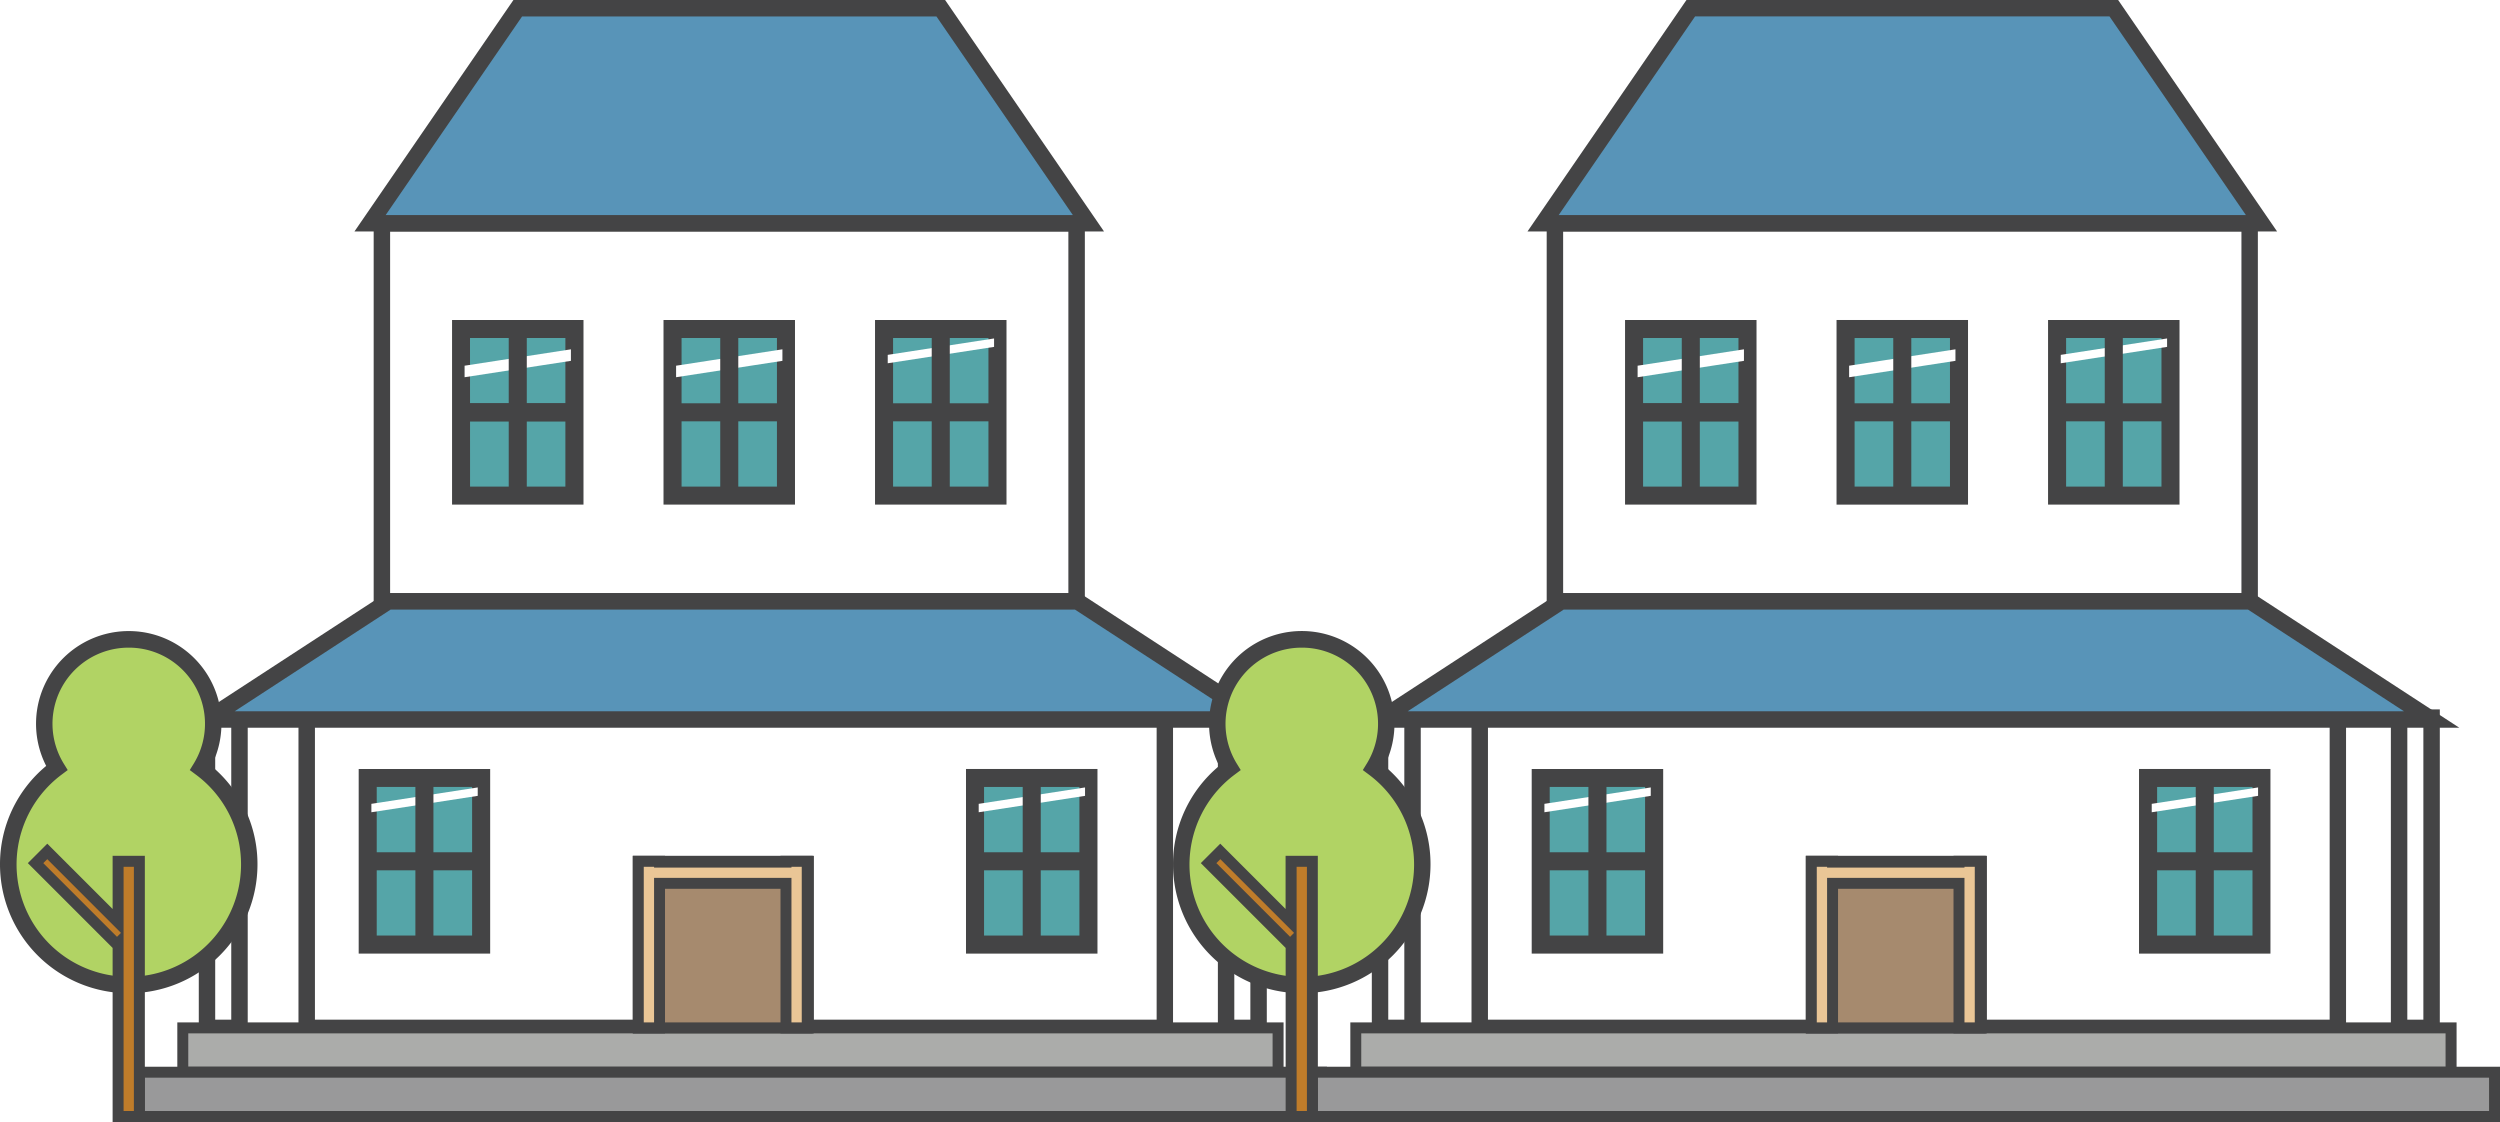 <svg xmlns="http://www.w3.org/2000/svg" width="196.327" height="88.11" viewBox="0 0 196.327 88.11">
  <defs>
    <style>
      .cf28c945-ebae-495d-adc6-449c35a8b6c7 {
        isolation: isolate;
      }

      .\30 e384838-d2a0-4171-b9d4-bb7fb144004b {
        fill: #fff;
      }

      .da1c82ea-7700-4d76-a1a9-17fa78285136 {
        fill: #444445;
      }

      .\37 306f5da-bf9b-471b-ab48-7a1a9d9722a2 {
        fill: #55a5a8;
      }

      .e3388a13-dadb-4b53-8f82-ecdedab47d91 {
        fill: #7896b5;
      }

      .eb0e20ee-223a-42c7-bb71-b38182eb3f48 {
        fill: #5894b8;
      }

      .\31 16865de-baa1-4a6a-b6bf-c92a0f3aeba4 {
        mix-blend-mode: soft-light;
      }

      .\38 6c03b8c-2301-4a9e-8991-7ba4a2f45dfa {
        fill: #abacaa;
      }

      .\32 7c76e3d-3585-42d3-98db-78a690b3695b {
        fill: #a68a6e;
      }

      .\38 24c2ceb-ee8b-493a-8a7f-6a03790bd5f5 {
        fill: #eac696;
      }

      .\36 cef27ad-064e-4e33-af19-c21cedc3635d {
        fill: #b1d364;
      }

      .e5bea859-ca94-4a7e-9128-68c196ef7ed2 {
        fill: #99999a;
      }

      .d53a9588-bea1-4483-84a1-e96286ae0d65 {
        fill: #bf7c2a;
      }
    </style>
  </defs>
  <title>mortgage</title>
  <g class="cf28c945-ebae-495d-adc6-449c35a8b6c7">
    <g id="0a6d0137-f573-472c-ac44-22bd7eb57137" data-name="Layer 1">
      <g>
        <g>
          <rect class="0e384838-d2a0-4171-b9d4-bb7fb144004b" x="29.99" y="17.533" width="54.558" height="29.692"/>
          <path class="da1c82ea-7700-4d76-a1a9-17fa78285136" d="M85.194,47.87H29.345V16.887H85.194ZM30.636,46.579H83.9v-28.4H30.636Z"/>
        </g>
        <g>
          <rect class="0e384838-d2a0-4171-b9d4-bb7fb144004b" x="24.086" y="56.354" width="67.387" height="24.366"/>
          <path class="da1c82ea-7700-4d76-a1a9-17fa78285136" d="M92.119,81.366H23.44V55.709H92.119ZM24.732,80.075h66.1V57h-66.1Z"/>
        </g>
        <g>
          <rect class="0e384838-d2a0-4171-b9d4-bb7fb144004b" x="16.257" y="56.354" width="2.552" height="24.366"/>
          <path class="da1c82ea-7700-4d76-a1a9-17fa78285136" d="M19.454,81.366H15.611V55.709h3.843ZM16.9,80.075h1.261V57H16.9Z"/>
        </g>
        <g>
          <rect class="0e384838-d2a0-4171-b9d4-bb7fb144004b" x="96.286" y="56.354" width="2.552" height="24.366"/>
          <path class="da1c82ea-7700-4d76-a1a9-17fa78285136" d="M99.483,81.366H95.641V55.709h3.843Zm-2.552-1.291h1.261V57H96.932Z"/>
        </g>
        <g>
          <g>
            <rect class="7306f5da-bf9b-471b-ab48-7a1a9d9722a2" x="36.206" y="25.837" width="8.907" height="13.083"/>
            <path class="da1c82ea-7700-4d76-a1a9-17fa78285136" d="M45.544,39.351H35.776V25.407h9.768Zm-8.907-.861h8.047V26.268H36.637Z"/>
          </g>
          <g>
            <path class="e3388a13-dadb-4b53-8f82-ecdedab47d91" d="M45.392,39.2H35.928V25.559h9.464Zm-8.908-.557h8.351V26.116H36.484Z"/>
            <path class="da1c82ea-7700-4d76-a1a9-17fa78285136" d="M45.822,39.629H35.5v-14.5H45.822Zm-8.908-1.417H44.4V26.546h-7.49Z"/>
          </g>
        </g>
        <g>
          <g>
            <rect class="7306f5da-bf9b-471b-ab48-7a1a9d9722a2" x="52.815" y="25.837" width="8.908" height="13.083"/>
            <path class="da1c82ea-7700-4d76-a1a9-17fa78285136" d="M62.153,39.351H52.385V25.407h9.768Zm-8.908-.861h8.047V26.268H53.246Z"/>
          </g>
          <g>
            <path class="e3388a13-dadb-4b53-8f82-ecdedab47d91" d="M62,39.2H52.537V25.559H62Zm-8.907-.557h8.351V26.116H53.094Z"/>
            <path class="da1c82ea-7700-4d76-a1a9-17fa78285136" d="M62.431,39.629H52.106v-14.5H62.431Zm-8.907-1.417h7.49V26.546h-7.49Z"/>
          </g>
        </g>
        <g>
          <g>
            <rect class="7306f5da-bf9b-471b-ab48-7a1a9d9722a2" x="69.425" y="25.837" width="8.907" height="13.083"/>
            <path class="da1c82ea-7700-4d76-a1a9-17fa78285136" d="M78.762,39.351H68.994V25.407h9.768Zm-8.907-.861H77.9V26.268H69.855Z"/>
          </g>
          <g>
            <path class="e3388a13-dadb-4b53-8f82-ecdedab47d91" d="M78.61,39.2H69.146V25.559H78.61ZM69.7,38.642h8.35V26.116H69.7Z"/>
            <path class="da1c82ea-7700-4d76-a1a9-17fa78285136" d="M79.041,39.629H68.716v-14.5H79.041Zm-8.907-1.417h7.49V26.546h-7.49Z"/>
          </g>
        </g>
        <g>
          <g>
            <line class="7306f5da-bf9b-471b-ab48-7a1a9d9722a2" x1="36.206" y1="32.379" x2="45.114" y2="32.379"/>
            <rect class="da1c82ea-7700-4d76-a1a9-17fa78285136" x="36.206" y="31.948" width="8.907" height="0.861"/>
          </g>
          <g>
            <rect class="e3388a13-dadb-4b53-8f82-ecdedab47d91" x="36.206" y="32.1" width="8.907" height="0.557"/>
            <rect class="da1c82ea-7700-4d76-a1a9-17fa78285136" x="35.776" y="31.67" width="9.768" height="1.417"/>
          </g>
        </g>
        <g>
          <g>
            <line class="7306f5da-bf9b-471b-ab48-7a1a9d9722a2" x1="36.206" y1="32.379" x2="45.114" y2="32.379"/>
            <rect class="da1c82ea-7700-4d76-a1a9-17fa78285136" x="36.206" y="31.948" width="8.907" height="0.861"/>
          </g>
          <g>
            <rect class="e3388a13-dadb-4b53-8f82-ecdedab47d91" x="36.206" y="32.1" width="8.907" height="0.557"/>
            <rect class="da1c82ea-7700-4d76-a1a9-17fa78285136" x="35.776" y="31.67" width="9.768" height="1.417"/>
          </g>
        </g>
        <g>
          <g>
            <line class="7306f5da-bf9b-471b-ab48-7a1a9d9722a2" x1="52.815" y1="32.379" x2="61.723" y2="32.379"/>
            <rect class="da1c82ea-7700-4d76-a1a9-17fa78285136" x="52.815" y="31.948" width="8.908" height="0.861"/>
          </g>
          <g>
            <rect class="e3388a13-dadb-4b53-8f82-ecdedab47d91" x="52.815" y="32.1" width="8.908" height="0.557"/>
            <rect class="da1c82ea-7700-4d76-a1a9-17fa78285136" x="52.385" y="31.67" width="9.768" height="1.417"/>
          </g>
        </g>
        <g>
          <g>
            <line class="7306f5da-bf9b-471b-ab48-7a1a9d9722a2" x1="78.332" y1="32.379" x2="69.425" y2="32.379"/>
            <rect class="da1c82ea-7700-4d76-a1a9-17fa78285136" x="69.425" y="31.948" width="8.907" height="0.861"/>
          </g>
          <g>
            <rect class="e3388a13-dadb-4b53-8f82-ecdedab47d91" x="69.425" y="32.1" width="8.907" height="0.557"/>
            <rect class="da1c82ea-7700-4d76-a1a9-17fa78285136" x="68.994" y="31.67" width="9.768" height="1.417"/>
          </g>
        </g>
        <g>
          <polygon class="eb0e20ee-223a-42c7-bb71-b38182eb3f48" points="73.878 0.646 57.269 0.646 40.66 0.646 29.062 17.533 57.269 17.533 85.476 17.533 73.878 0.646"/>
          <path class="da1c82ea-7700-4d76-a1a9-17fa78285136" d="M86.7,18.178H27.835L40.32,0h33.9ZM30.288,16.887H84.25L73.539,1.291H41Z"/>
        </g>
        <g>
          <polygon class="eb0e20ee-223a-42c7-bb71-b38182eb3f48" points="84.607 47.225 71.246 47.225 64.228 47.225 50.867 47.225 30.488 47.225 16.257 56.503 50.867 56.503 64.228 56.503 85.476 56.503 98.838 56.503 84.607 47.225"/>
          <path class="da1c82ea-7700-4d76-a1a9-17fa78285136" d="M101.01,57.148H14.085L30.3,46.579H84.8ZM18.429,55.857H96.666L84.415,47.87H30.68Z"/>
        </g>
        <g class="116865de-baa1-4a6a-b6bf-c92a0f3aeba4">
          <polygon class="0e384838-d2a0-4171-b9d4-bb7fb144004b" points="69.714 27.867 69.714 28.528 78.065 27.241 78.065 26.579 69.714 27.867"/>
        </g>
        <g class="116865de-baa1-4a6a-b6bf-c92a0f3aeba4">
          <polygon class="0e384838-d2a0-4171-b9d4-bb7fb144004b" points="53.094 29.624 61.444 28.337 61.444 27.432 53.094 28.719 53.094 29.624"/>
        </g>
        <g class="116865de-baa1-4a6a-b6bf-c92a0f3aeba4">
          <polygon class="0e384838-d2a0-4171-b9d4-bb7fb144004b" points="36.484 29.624 44.835 28.337 44.835 27.432 36.484 28.719 36.484 29.624"/>
        </g>
        <g>
          <g>
            <line class="7306f5da-bf9b-471b-ab48-7a1a9d9722a2" x1="73.878" y1="25.837" x2="73.878" y2="38.92"/>
            <rect class="da1c82ea-7700-4d76-a1a9-17fa78285136" x="73.448" y="25.837" width="0.861" height="13.083"/>
          </g>
          <g>
            <rect class="e3388a13-dadb-4b53-8f82-ecdedab47d91" x="73.6" y="25.837" width="0.557" height="13.083"/>
            <rect class="da1c82ea-7700-4d76-a1a9-17fa78285136" x="73.169" y="25.407" width="1.418" height="13.944"/>
          </g>
        </g>
        <g>
          <g>
            <rect class="7306f5da-bf9b-471b-ab48-7a1a9d9722a2" x="76.569" y="61.096" width="8.907" height="13.083"/>
            <path class="da1c82ea-7700-4d76-a1a9-17fa78285136" d="M85.907,74.609H76.139V60.666h9.768ZM77,73.749h8.047V61.526H77Z"/>
          </g>
          <g>
            <path class="e3388a13-dadb-4b53-8f82-ecdedab47d91" d="M85.755,74.457H76.29V60.818h9.464ZM76.847,73.9H85.2V61.375H76.847Z"/>
            <path class="da1c82ea-7700-4d76-a1a9-17fa78285136" d="M86.185,74.888H75.86v-14.5H86.185ZM77.278,73.47h7.49V61.8h-7.49Z"/>
          </g>
        </g>
        <g>
          <g>
            <line class="7306f5da-bf9b-471b-ab48-7a1a9d9722a2" x1="85.476" y1="67.638" x2="76.569" y2="67.638"/>
            <rect class="da1c82ea-7700-4d76-a1a9-17fa78285136" x="76.569" y="67.207" width="8.908" height="0.861"/>
          </g>
          <g>
            <rect class="e3388a13-dadb-4b53-8f82-ecdedab47d91" x="76.569" y="67.359" width="8.907" height="0.557"/>
            <rect class="da1c82ea-7700-4d76-a1a9-17fa78285136" x="76.139" y="66.929" width="9.768" height="1.418"/>
          </g>
        </g>
        <g class="116865de-baa1-4a6a-b6bf-c92a0f3aeba4">
          <polygon class="0e384838-d2a0-4171-b9d4-bb7fb144004b" points="76.858 63.126 76.858 63.787 85.209 62.499 85.209 61.838 76.858 63.126"/>
        </g>
        <g>
          <g>
            <line class="e3388a13-dadb-4b53-8f82-ecdedab47d91" x1="81.023" y1="61.096" x2="81.023" y2="74.179"/>
            <rect class="da1c82ea-7700-4d76-a1a9-17fa78285136" x="80.592" y="61.096" width="0.861" height="13.083"/>
          </g>
          <g>
            <rect class="e3388a13-dadb-4b53-8f82-ecdedab47d91" x="80.744" y="61.096" width="0.557" height="13.083"/>
            <rect class="da1c82ea-7700-4d76-a1a9-17fa78285136" x="80.314" y="60.666" width="1.418" height="13.944"/>
          </g>
        </g>
        <g>
          <g>
            <rect class="7306f5da-bf9b-471b-ab48-7a1a9d9722a2" x="28.876" y="61.096" width="8.908" height="13.083"/>
            <path class="da1c82ea-7700-4d76-a1a9-17fa78285136" d="M38.214,74.609H28.446V60.666h9.768Zm-8.908-.861h8.047V61.526H29.307Z"/>
          </g>
          <g>
            <path class="e3388a13-dadb-4b53-8f82-ecdedab47d91" d="M38.062,74.457H28.6V60.818h9.464ZM29.155,73.9h8.351V61.375H29.155Z"/>
            <path class="da1c82ea-7700-4d76-a1a9-17fa78285136" d="M38.493,74.888H28.168v-14.5H38.493ZM29.585,73.47h7.49V61.8h-7.49Z"/>
          </g>
        </g>
        <g>
          <g>
            <line class="7306f5da-bf9b-471b-ab48-7a1a9d9722a2" x1="37.784" y1="67.638" x2="28.876" y2="67.638"/>
            <rect class="da1c82ea-7700-4d76-a1a9-17fa78285136" x="28.876" y="67.207" width="8.908" height="0.861"/>
          </g>
          <g>
            <rect class="e3388a13-dadb-4b53-8f82-ecdedab47d91" x="28.876" y="67.359" width="8.908" height="0.557"/>
            <rect class="da1c82ea-7700-4d76-a1a9-17fa78285136" x="28.446" y="66.929" width="9.768" height="1.418"/>
          </g>
        </g>
        <g class="116865de-baa1-4a6a-b6bf-c92a0f3aeba4">
          <polygon class="0e384838-d2a0-4171-b9d4-bb7fb144004b" points="29.165 63.126 29.165 63.787 37.516 62.499 37.516 61.838 29.165 63.126"/>
        </g>
        <g>
          <g>
            <line class="e3388a13-dadb-4b53-8f82-ecdedab47d91" x1="33.33" y1="61.096" x2="33.33" y2="74.179"/>
            <rect class="da1c82ea-7700-4d76-a1a9-17fa78285136" x="32.9" y="61.096" width="0.861" height="13.083"/>
          </g>
          <g>
            <rect class="e3388a13-dadb-4b53-8f82-ecdedab47d91" x="33.052" y="61.096" width="0.556" height="13.083"/>
            <rect class="da1c82ea-7700-4d76-a1a9-17fa78285136" x="32.621" y="60.666" width="1.417" height="13.944"/>
          </g>
        </g>
        <g>
          <g>
            <line class="7306f5da-bf9b-471b-ab48-7a1a9d9722a2" x1="57.269" y1="25.837" x2="57.269" y2="38.92"/>
            <rect class="da1c82ea-7700-4d76-a1a9-17fa78285136" x="56.839" y="25.837" width="0.861" height="13.083"/>
          </g>
          <g>
            <rect class="e3388a13-dadb-4b53-8f82-ecdedab47d91" x="56.991" y="25.837" width="0.556" height="13.083"/>
            <rect class="da1c82ea-7700-4d76-a1a9-17fa78285136" x="56.561" y="25.407" width="1.417" height="13.944"/>
          </g>
        </g>
        <g>
          <g>
            <line class="7306f5da-bf9b-471b-ab48-7a1a9d9722a2" x1="40.66" y1="25.837" x2="40.66" y2="38.92"/>
            <rect class="da1c82ea-7700-4d76-a1a9-17fa78285136" x="40.23" y="25.837" width="0.861" height="13.083"/>
          </g>
          <g>
            <rect class="e3388a13-dadb-4b53-8f82-ecdedab47d91" x="40.381" y="25.837" width="0.557" height="13.083"/>
            <rect class="da1c82ea-7700-4d76-a1a9-17fa78285136" x="39.951" y="25.407" width="1.418" height="13.944"/>
          </g>
        </g>
        <g>
          <rect class="86c03b8c-2301-4a9e-8991-7ba4a2f45dfa" x="14.355" y="80.72" width="86.013" height="3.479"/>
          <path class="da1c82ea-7700-4d76-a1a9-17fa78285136" d="M100.8,84.63H13.925V80.29H100.8ZM14.785,83.77H99.938V81.151H14.785Z"/>
        </g>
        <g>
          <rect class="27c76e3d-3585-42d3-98db-78a690b3695b" x="50.124" y="67.638" width="13.361" height="13.083"/>
          <path class="da1c82ea-7700-4d76-a1a9-17fa78285136" d="M63.916,81.151H49.694V67.207H63.916ZM50.555,80.29h12.5V68.068h-12.5Z"/>
        </g>
        <g>
          <polygon class="824c2ceb-ee8b-493a-8a7f-6a03790bd5f5" points="61.723 67.638 61.723 67.702 51.794 67.702 51.794 67.638 50.124 67.638 50.124 80.72 51.794 80.72 51.794 69.373 61.723 69.373 61.723 80.72 63.393 80.72 63.393 67.638 61.723 67.638"/>
          <path class="da1c82ea-7700-4d76-a1a9-17fa78285136" d="M63.823,81.151H61.293V69.8H52.224V81.151H49.694V67.207h2.531v.065h9.068v-.065h2.531Zm-1.67-.861h.809V68.068h-.809v.065H51.364v-.065h-.809V80.29h.809V68.942h10.79Z"/>
        </g>
        <g>
          <path class="6cef27ad-064e-4e33-af19-c21cedc3635d" d="M15.761,60.314a6.634,6.634,0,1,0-11.3,0,9.464,9.464,0,1,0,11.3,0Z"/>
          <path class="da1c82ea-7700-4d76-a1a9-17fa78285136" d="M10.11,78A10.121,10.121,0,0,1,0,67.893a10.01,10.01,0,0,1,3.627-7.744,7.28,7.28,0,1,1,12.967,0,10.01,10.01,0,0,1,3.626,7.744A10.121,10.121,0,0,1,10.11,78Zm0-27.14a5.979,5.979,0,0,0-5.1,9.114l.308.5-.472.353a8.814,8.814,0,1,0,14.083,7.062,8.744,8.744,0,0,0-3.554-7.062l-.472-.353.308-.5a5.979,5.979,0,0,0-5.1-9.114Z"/>
        </g>
        <g>
          <g>
            <rect class="e5bea859-ca94-4a7e-9128-68c196ef7ed2" x="10.945" y="84.2" width="92.833" height="3.48"/>
            <path class="da1c82ea-7700-4d76-a1a9-17fa78285136" d="M104.208,88.11H10.514V83.77h93.694Zm-92.833-.861h91.973V84.63H11.375Z"/>
          </g>
          <g>
            <polygon class="d53a9588-bea1-4483-84a1-e96286ae0d65" points="9.275 72.425 3.713 66.864 2.794 67.782 9.191 74.179 9.275 74.095 9.275 87.679 10.945 87.679 10.945 67.638 9.275 67.638 9.275 72.425"/>
            <path class="da1c82ea-7700-4d76-a1a9-17fa78285136" d="M11.375,88.11H8.844V74.441L2.186,67.782l1.527-1.527,5.131,5.131V67.207h2.531Zm-1.67-.861h.809V68.068H9.705ZM3.4,67.782l5.788,5.788.31-.31L3.713,67.472Z"/>
          </g>
        </g>
      </g>
      <g>
        <g>
          <rect class="0e384838-d2a0-4171-b9d4-bb7fb144004b" x="122.109" y="17.533" width="54.558" height="29.692"/>
          <path class="da1c82ea-7700-4d76-a1a9-17fa78285136" d="M177.313,47.87H121.463V16.887h55.849Zm-54.558-1.291h53.267v-28.4H122.754Z"/>
        </g>
        <g>
          <rect class="0e384838-d2a0-4171-b9d4-bb7fb144004b" x="116.205" y="56.354" width="67.387" height="24.366"/>
          <path class="da1c82ea-7700-4d76-a1a9-17fa78285136" d="M184.237,81.366H115.559V55.709h68.678ZM116.85,80.075h66.1V57h-66.1Z"/>
        </g>
        <g>
          <rect class="0e384838-d2a0-4171-b9d4-bb7fb144004b" x="108.376" y="56.354" width="2.552" height="24.366"/>
          <path class="da1c82ea-7700-4d76-a1a9-17fa78285136" d="M111.573,81.366H107.73V55.709h3.843Zm-2.552-1.291h1.261V57h-1.261Z"/>
        </g>
        <g>
          <rect class="0e384838-d2a0-4171-b9d4-bb7fb144004b" x="188.405" y="56.354" width="2.552" height="24.366"/>
          <path class="da1c82ea-7700-4d76-a1a9-17fa78285136" d="M191.6,81.366h-3.843V55.709H191.6Zm-2.552-1.291h1.261V57H189.05Z"/>
        </g>
        <g>
          <g>
            <rect class="7306f5da-bf9b-471b-ab48-7a1a9d9722a2" x="128.325" y="25.837" width="8.907" height="13.083"/>
            <path class="da1c82ea-7700-4d76-a1a9-17fa78285136" d="M137.663,39.351h-9.768V25.407h9.768Zm-8.907-.861H136.8V26.268h-8.047Z"/>
          </g>
          <g>
            <path class="e3388a13-dadb-4b53-8f82-ecdedab47d91" d="M137.511,39.2h-9.464V25.559h9.464Zm-8.908-.557h8.351V26.116H128.6Z"/>
            <path class="da1c82ea-7700-4d76-a1a9-17fa78285136" d="M137.941,39.629H127.616v-14.5h10.325Zm-8.908-1.417h7.49V26.546h-7.49Z"/>
          </g>
        </g>
        <g>
          <g>
            <rect class="7306f5da-bf9b-471b-ab48-7a1a9d9722a2" x="144.934" y="25.837" width="8.908" height="13.083"/>
            <path class="da1c82ea-7700-4d76-a1a9-17fa78285136" d="M154.272,39.351H144.5V25.407h9.768Zm-8.908-.861h8.047V26.268h-8.047Z"/>
          </g>
          <g>
            <path class="e3388a13-dadb-4b53-8f82-ecdedab47d91" d="M154.12,39.2h-9.464V25.559h9.464Zm-8.907-.557h8.351V26.116h-8.351Z"/>
            <path class="da1c82ea-7700-4d76-a1a9-17fa78285136" d="M154.55,39.629H144.225v-14.5H154.55Zm-8.907-1.417h7.49V26.546h-7.49Z"/>
          </g>
        </g>
        <g>
          <g>
            <rect class="7306f5da-bf9b-471b-ab48-7a1a9d9722a2" x="161.543" y="25.837" width="8.907" height="13.083"/>
            <path class="da1c82ea-7700-4d76-a1a9-17fa78285136" d="M170.881,39.351h-9.768V25.407h9.768Zm-8.907-.861h8.047V26.268h-8.047Z"/>
          </g>
          <g>
            <path class="e3388a13-dadb-4b53-8f82-ecdedab47d91" d="M170.729,39.2h-9.464V25.559h9.464Zm-8.907-.557h8.35V26.116h-8.35Z"/>
            <path class="da1c82ea-7700-4d76-a1a9-17fa78285136" d="M171.159,39.629H160.835v-14.5h10.325Zm-8.907-1.417h7.49V26.546h-7.49Z"/>
          </g>
        </g>
        <g>
          <g>
            <line class="7306f5da-bf9b-471b-ab48-7a1a9d9722a2" x1="128.325" y1="32.379" x2="137.232" y2="32.379"/>
            <rect class="da1c82ea-7700-4d76-a1a9-17fa78285136" x="128.325" y="31.948" width="8.907" height="0.861"/>
          </g>
          <g>
            <rect class="e3388a13-dadb-4b53-8f82-ecdedab47d91" x="128.325" y="32.1" width="8.907" height="0.557"/>
            <rect class="da1c82ea-7700-4d76-a1a9-17fa78285136" x="127.895" y="31.67" width="9.768" height="1.417"/>
          </g>
        </g>
        <g>
          <g>
            <line class="7306f5da-bf9b-471b-ab48-7a1a9d9722a2" x1="128.325" y1="32.379" x2="137.232" y2="32.379"/>
            <rect class="da1c82ea-7700-4d76-a1a9-17fa78285136" x="128.325" y="31.948" width="8.907" height="0.861"/>
          </g>
          <g>
            <rect class="e3388a13-dadb-4b53-8f82-ecdedab47d91" x="128.325" y="32.1" width="8.907" height="0.557"/>
            <rect class="da1c82ea-7700-4d76-a1a9-17fa78285136" x="127.895" y="31.67" width="9.768" height="1.417"/>
          </g>
        </g>
        <g>
          <g>
            <line class="7306f5da-bf9b-471b-ab48-7a1a9d9722a2" x1="144.934" y1="32.379" x2="153.842" y2="32.379"/>
            <rect class="da1c82ea-7700-4d76-a1a9-17fa78285136" x="144.934" y="31.948" width="8.908" height="0.861"/>
          </g>
          <g>
            <rect class="e3388a13-dadb-4b53-8f82-ecdedab47d91" x="144.934" y="32.1" width="8.908" height="0.557"/>
            <rect class="da1c82ea-7700-4d76-a1a9-17fa78285136" x="144.504" y="31.67" width="9.768" height="1.417"/>
          </g>
        </g>
        <g>
          <g>
            <line class="7306f5da-bf9b-471b-ab48-7a1a9d9722a2" x1="170.451" y1="32.379" x2="161.543" y2="32.379"/>
            <rect class="da1c82ea-7700-4d76-a1a9-17fa78285136" x="161.543" y="31.948" width="8.907" height="0.861"/>
          </g>
          <g>
            <rect class="e3388a13-dadb-4b53-8f82-ecdedab47d91" x="161.543" y="32.1" width="8.907" height="0.557"/>
            <rect class="da1c82ea-7700-4d76-a1a9-17fa78285136" x="161.113" y="31.67" width="9.768" height="1.417"/>
          </g>
        </g>
        <g>
          <polygon class="eb0e20ee-223a-42c7-bb71-b38182eb3f48" points="165.997 0.646 149.388 0.646 132.779 0.646 121.18 17.533 149.388 17.533 177.595 17.533 165.997 0.646"/>
          <path class="da1c82ea-7700-4d76-a1a9-17fa78285136" d="M178.822,18.178H119.954L132.439,0h33.9Zm-56.415-1.291h53.962l-10.711-15.6H133.118Z"/>
        </g>
        <g>
          <polygon class="eb0e20ee-223a-42c7-bb71-b38182eb3f48" points="176.726 47.225 163.365 47.225 156.347 47.225 142.985 47.225 122.606 47.225 108.376 56.503 142.985 56.503 156.347 56.503 177.595 56.503 190.956 56.503 176.726 47.225"/>
          <path class="da1c82ea-7700-4d76-a1a9-17fa78285136" d="M193.129,57.148H106.2l16.211-10.569h54.5Zm-82.581-1.291h78.237L176.534,47.87H122.8Z"/>
        </g>
        <g class="116865de-baa1-4a6a-b6bf-c92a0f3aeba4">
          <polygon class="0e384838-d2a0-4171-b9d4-bb7fb144004b" points="161.833 27.867 161.833 28.528 170.183 27.241 170.183 26.579 161.833 27.867"/>
        </g>
        <g class="116865de-baa1-4a6a-b6bf-c92a0f3aeba4">
          <polygon class="0e384838-d2a0-4171-b9d4-bb7fb144004b" points="145.212 29.624 153.563 28.337 153.563 27.432 145.212 28.719 145.212 29.624"/>
        </g>
        <g class="116865de-baa1-4a6a-b6bf-c92a0f3aeba4">
          <polygon class="0e384838-d2a0-4171-b9d4-bb7fb144004b" points="128.603 29.624 136.954 28.337 136.954 27.432 128.603 28.719 128.603 29.624"/>
        </g>
        <g>
          <g>
            <line class="7306f5da-bf9b-471b-ab48-7a1a9d9722a2" x1="165.997" y1="25.837" x2="165.997" y2="38.92"/>
            <rect class="da1c82ea-7700-4d76-a1a9-17fa78285136" x="165.567" y="25.837" width="0.861" height="13.083"/>
          </g>
          <g>
            <rect class="e3388a13-dadb-4b53-8f82-ecdedab47d91" x="165.718" y="25.837" width="0.557" height="13.083"/>
            <rect class="da1c82ea-7700-4d76-a1a9-17fa78285136" x="165.288" y="25.407" width="1.418" height="13.944"/>
          </g>
        </g>
        <g>
          <g>
            <rect class="7306f5da-bf9b-471b-ab48-7a1a9d9722a2" x="168.688" y="61.096" width="8.907" height="13.083"/>
            <path class="da1c82ea-7700-4d76-a1a9-17fa78285136" d="M178.025,74.609h-9.768V60.666h9.768Zm-8.908-.861h8.047V61.526h-8.047Z"/>
          </g>
          <g>
            <path class="e3388a13-dadb-4b53-8f82-ecdedab47d91" d="M177.874,74.457h-9.464V60.818h9.464Zm-8.908-.557h8.351V61.375h-8.351Z"/>
            <path class="da1c82ea-7700-4d76-a1a9-17fa78285136" d="M178.3,74.888H167.979v-14.5H178.3ZM169.4,73.47h7.49V61.8H169.4Z"/>
          </g>
        </g>
        <g>
          <g>
            <line class="7306f5da-bf9b-471b-ab48-7a1a9d9722a2" x1="177.595" y1="67.638" x2="168.688" y2="67.638"/>
            <rect class="da1c82ea-7700-4d76-a1a9-17fa78285136" x="168.688" y="67.207" width="8.908" height="0.861"/>
          </g>
          <g>
            <rect class="e3388a13-dadb-4b53-8f82-ecdedab47d91" x="168.688" y="67.359" width="8.907" height="0.557"/>
            <rect class="da1c82ea-7700-4d76-a1a9-17fa78285136" x="168.257" y="66.929" width="9.768" height="1.418"/>
          </g>
        </g>
        <g class="116865de-baa1-4a6a-b6bf-c92a0f3aeba4">
          <polygon class="0e384838-d2a0-4171-b9d4-bb7fb144004b" points="168.977 63.126 168.977 63.787 177.328 62.499 177.328 61.838 168.977 63.126"/>
        </g>
        <g>
          <g>
            <line class="e3388a13-dadb-4b53-8f82-ecdedab47d91" x1="173.141" y1="61.096" x2="173.141" y2="74.179"/>
            <rect class="da1c82ea-7700-4d76-a1a9-17fa78285136" x="172.711" y="61.096" width="0.861" height="13.083"/>
          </g>
          <g>
            <rect class="e3388a13-dadb-4b53-8f82-ecdedab47d91" x="172.863" y="61.096" width="0.557" height="13.083"/>
            <rect class="da1c82ea-7700-4d76-a1a9-17fa78285136" x="172.433" y="60.666" width="1.418" height="13.944"/>
          </g>
        </g>
        <g>
          <g>
            <rect class="7306f5da-bf9b-471b-ab48-7a1a9d9722a2" x="120.995" y="61.096" width="8.908" height="13.083"/>
            <path class="da1c82ea-7700-4d76-a1a9-17fa78285136" d="M130.333,74.609h-9.768V60.666h9.768Zm-8.908-.861h8.047V61.526h-8.047Z"/>
          </g>
          <g>
            <path class="e3388a13-dadb-4b53-8f82-ecdedab47d91" d="M130.181,74.457h-9.464V60.818h9.464Zm-8.908-.557h8.351V61.375h-8.351Z"/>
            <path class="da1c82ea-7700-4d76-a1a9-17fa78285136" d="M130.611,74.888H120.286v-14.5h10.325ZM121.7,73.47h7.49V61.8H121.7Z"/>
          </g>
        </g>
        <g>
          <g>
            <line class="7306f5da-bf9b-471b-ab48-7a1a9d9722a2" x1="129.903" y1="67.638" x2="120.995" y2="67.638"/>
            <rect class="da1c82ea-7700-4d76-a1a9-17fa78285136" x="120.995" y="67.207" width="8.908" height="0.861"/>
          </g>
          <g>
            <rect class="e3388a13-dadb-4b53-8f82-ecdedab47d91" x="120.995" y="67.359" width="8.908" height="0.557"/>
            <rect class="da1c82ea-7700-4d76-a1a9-17fa78285136" x="120.565" y="66.929" width="9.768" height="1.418"/>
          </g>
        </g>
        <g class="116865de-baa1-4a6a-b6bf-c92a0f3aeba4">
          <polygon class="0e384838-d2a0-4171-b9d4-bb7fb144004b" points="121.284 63.126 121.284 63.787 129.635 62.499 129.635 61.838 121.284 63.126"/>
        </g>
        <g>
          <g>
            <line class="e3388a13-dadb-4b53-8f82-ecdedab47d91" x1="125.449" y1="61.096" x2="125.449" y2="74.179"/>
            <rect class="da1c82ea-7700-4d76-a1a9-17fa78285136" x="125.019" y="61.096" width="0.861" height="13.083"/>
          </g>
          <g>
            <rect class="e3388a13-dadb-4b53-8f82-ecdedab47d91" x="125.17" y="61.096" width="0.556" height="13.083"/>
            <rect class="da1c82ea-7700-4d76-a1a9-17fa78285136" x="124.74" y="60.666" width="1.417" height="13.944"/>
          </g>
        </g>
        <g>
          <g>
            <line class="7306f5da-bf9b-471b-ab48-7a1a9d9722a2" x1="149.388" y1="25.837" x2="149.388" y2="38.92"/>
            <rect class="da1c82ea-7700-4d76-a1a9-17fa78285136" x="148.957" y="25.837" width="0.861" height="13.083"/>
          </g>
          <g>
            <rect class="e3388a13-dadb-4b53-8f82-ecdedab47d91" x="149.11" y="25.837" width="0.556" height="13.083"/>
            <rect class="da1c82ea-7700-4d76-a1a9-17fa78285136" x="148.679" y="25.407" width="1.417" height="13.944"/>
          </g>
        </g>
        <g>
          <g>
            <line class="7306f5da-bf9b-471b-ab48-7a1a9d9722a2" x1="132.779" y1="25.837" x2="132.779" y2="38.92"/>
            <rect class="da1c82ea-7700-4d76-a1a9-17fa78285136" x="132.348" y="25.837" width="0.861" height="13.083"/>
          </g>
          <g>
            <rect class="e3388a13-dadb-4b53-8f82-ecdedab47d91" x="132.5" y="25.837" width="0.557" height="13.083"/>
            <rect class="da1c82ea-7700-4d76-a1a9-17fa78285136" x="132.07" y="25.407" width="1.418" height="13.944"/>
          </g>
        </g>
        <g>
          <rect class="86c03b8c-2301-4a9e-8991-7ba4a2f45dfa" x="106.474" y="80.72" width="86.013" height="3.479"/>
          <path class="da1c82ea-7700-4d76-a1a9-17fa78285136" d="M192.917,84.63H106.043V80.29h86.874ZM106.9,83.77h85.153V81.151H106.9Z"/>
        </g>
        <g>
          <rect class="27c76e3d-3585-42d3-98db-78a690b3695b" x="142.243" y="67.638" width="13.361" height="13.083"/>
          <path class="da1c82ea-7700-4d76-a1a9-17fa78285136" d="M156.034,81.151H141.813V67.207h14.222Zm-13.361-.861h12.5V68.068h-12.5Z"/>
        </g>
        <g>
          <polygon class="824c2ceb-ee8b-493a-8a7f-6a03790bd5f5" points="153.842 67.638 153.842 67.702 143.913 67.702 143.913 67.638 142.243 67.638 142.243 80.72 143.913 80.72 143.913 69.373 153.842 69.373 153.842 80.72 155.512 80.72 155.512 67.638 153.842 67.638"/>
          <path class="da1c82ea-7700-4d76-a1a9-17fa78285136" d="M155.942,81.151h-2.531V69.8h-9.068V81.151h-2.531V67.207h2.531v.065h9.068v-.065h2.531Zm-1.67-.861h.809V68.068h-.809v.065h-10.79v-.065h-.809V80.29h.809V68.942h10.79Z"/>
        </g>
        <g>
          <path class="6cef27ad-064e-4e33-af19-c21cedc3635d" d="M107.88,60.314a6.634,6.634,0,1,0-11.3,0,9.464,9.464,0,1,0,11.3,0Z"/>
          <path class="da1c82ea-7700-4d76-a1a9-17fa78285136" d="M102.229,78a10.121,10.121,0,0,1-10.11-10.11,10.01,10.01,0,0,1,3.627-7.744,7.28,7.28,0,1,1,12.967,0,10.01,10.01,0,0,1,3.626,7.744A10.121,10.121,0,0,1,102.229,78Zm0-27.14a5.979,5.979,0,0,0-5.1,9.114l.308.5-.472.353a8.819,8.819,0,1,0,10.53,0l-.472-.353.308-.5a5.979,5.979,0,0,0-5.1-9.114Z"/>
        </g>
        <g>
          <g>
            <rect class="e5bea859-ca94-4a7e-9128-68c196ef7ed2" x="103.063" y="84.2" width="92.833" height="3.48"/>
            <path class="da1c82ea-7700-4d76-a1a9-17fa78285136" d="M196.327,88.11H102.633V83.77h93.694Zm-92.833-.861h91.973V84.63H103.494Z"/>
          </g>
          <g>
            <polygon class="d53a9588-bea1-4483-84a1-e96286ae0d65" points="101.394 72.425 95.832 66.864 94.913 67.782 101.31 74.179 101.394 74.095 101.394 87.679 103.063 87.679 103.063 67.638 101.394 67.638 101.394 72.425"/>
            <path class="da1c82ea-7700-4d76-a1a9-17fa78285136" d="M103.494,88.11h-2.531V74.441L94.3,67.782l1.527-1.527,5.131,5.131V67.207h2.531Zm-1.67-.861h.809V68.068h-.809Zm-6.3-19.467,5.788,5.788.31-.31-5.788-5.788Z"/>
          </g>
        </g>
      </g>
    </g>
  </g>
</svg>
